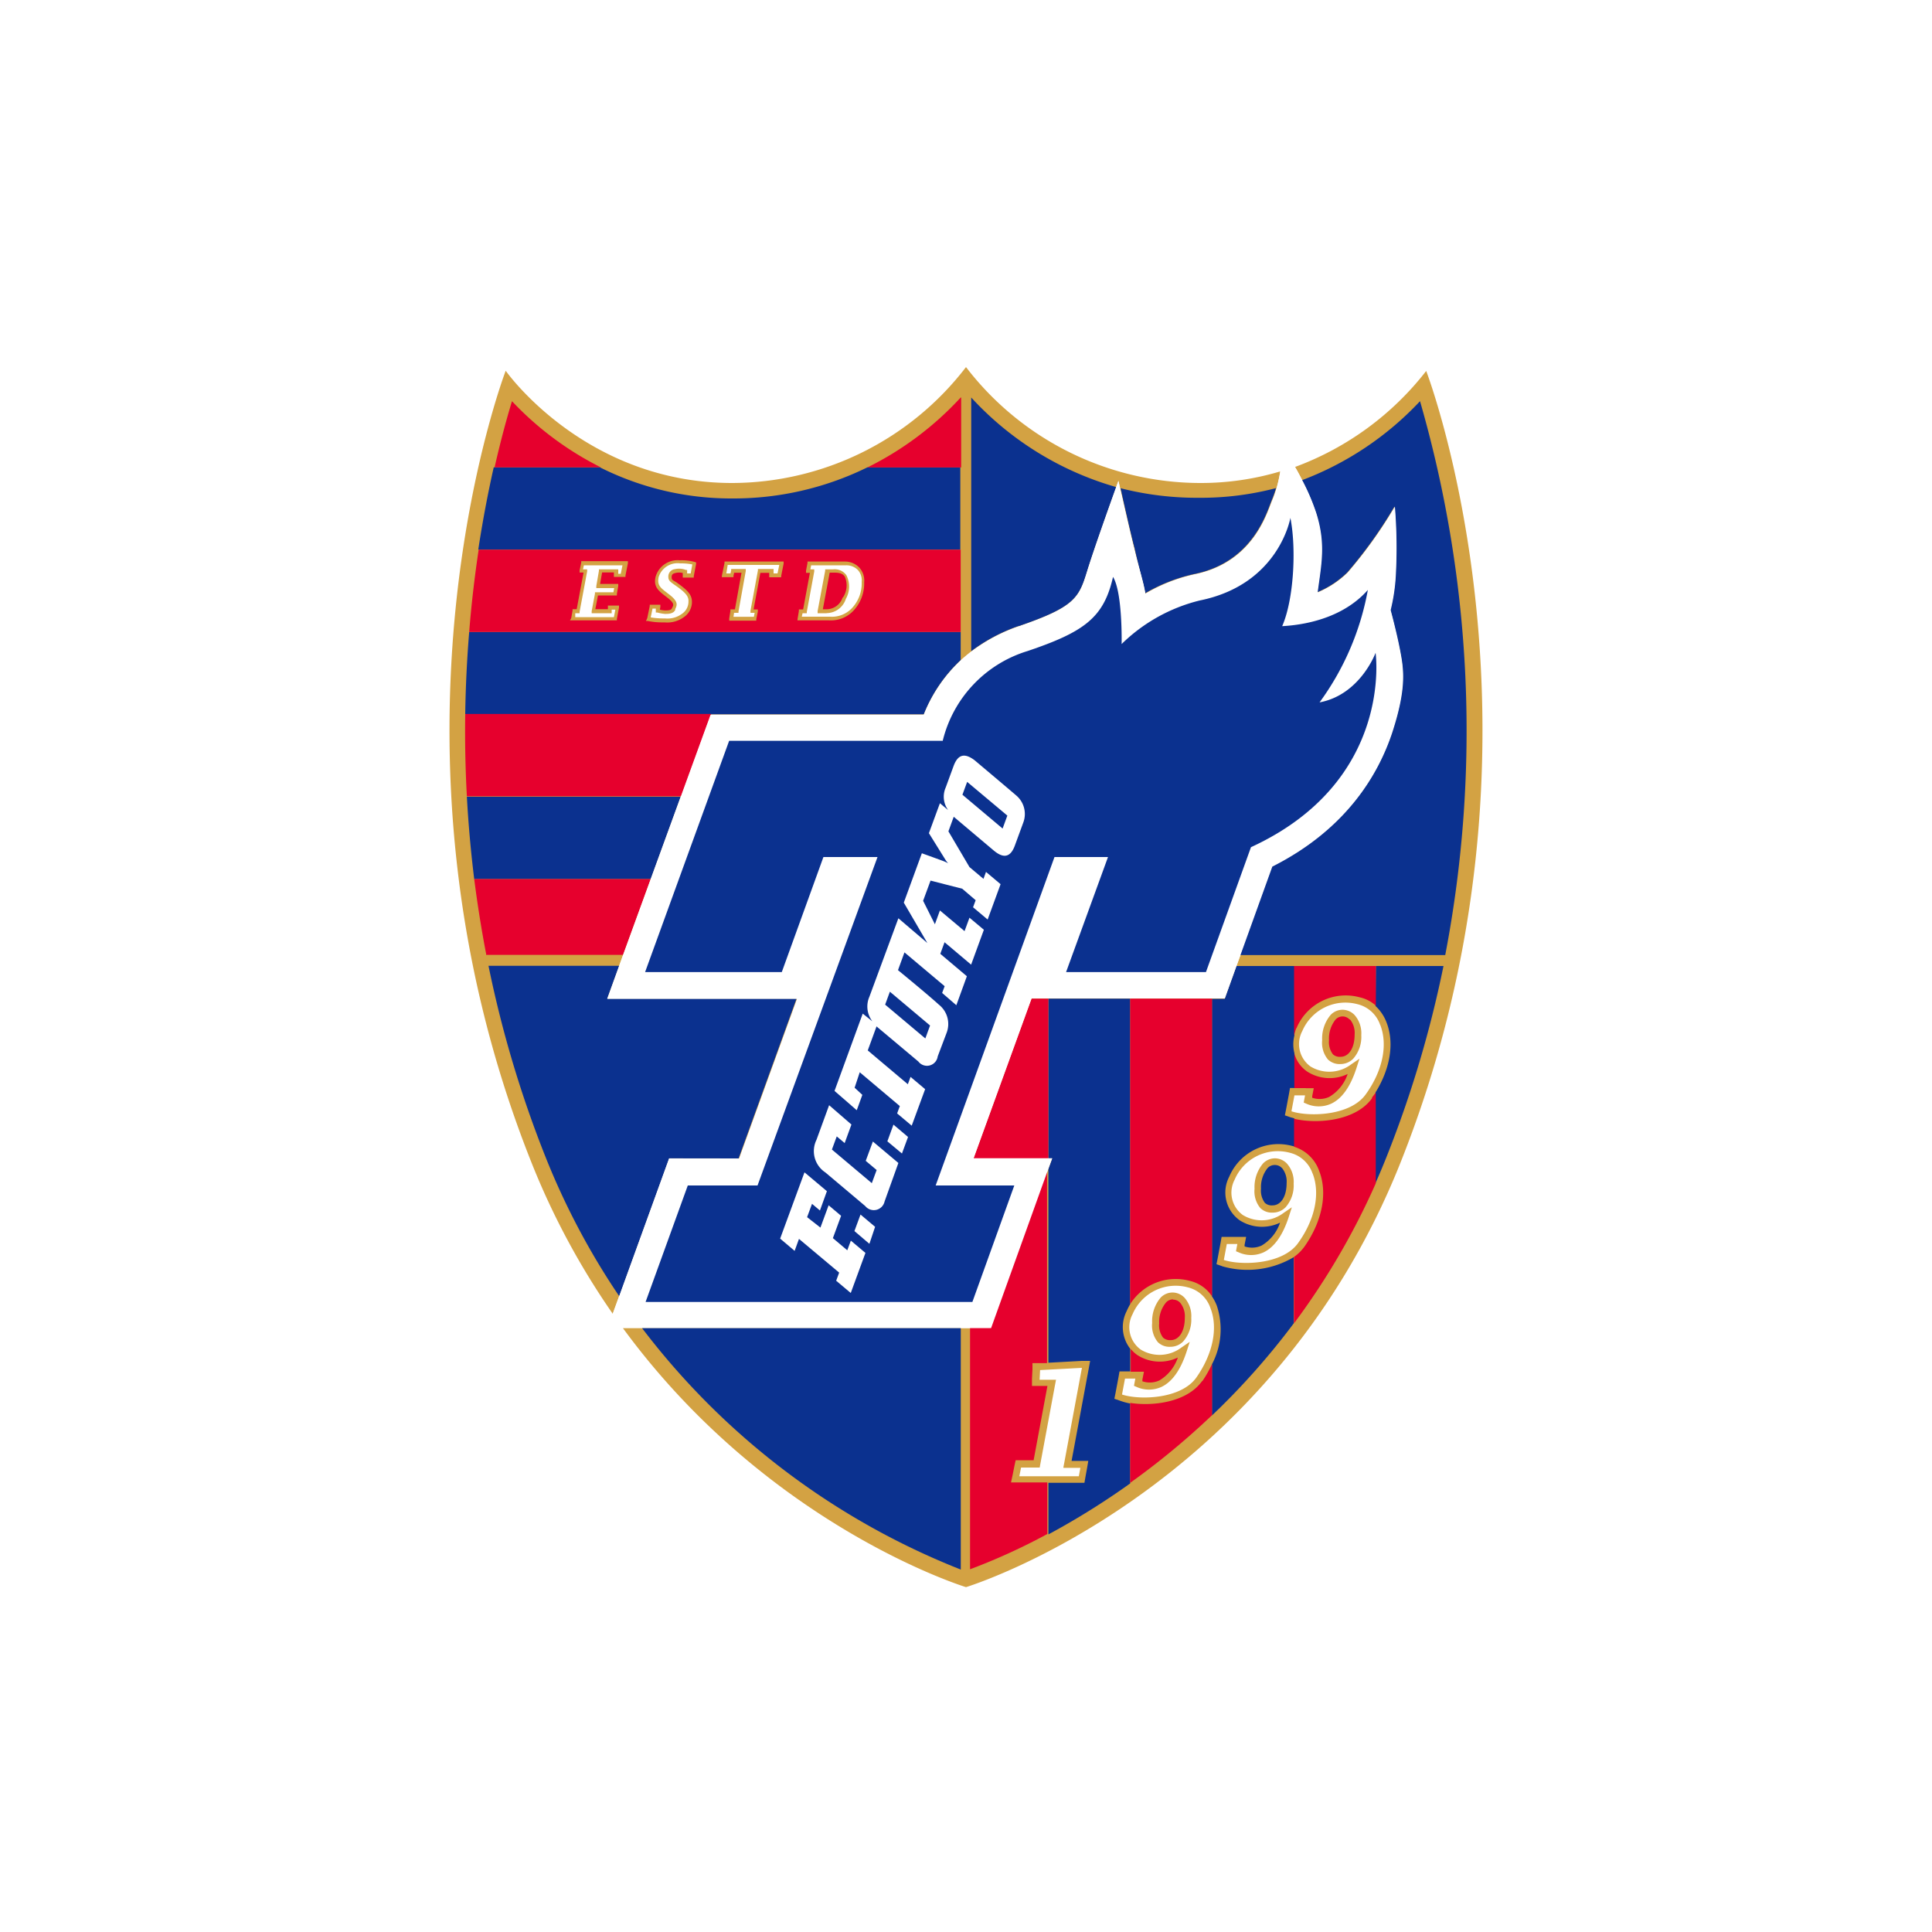 <svg id="72071025-b151-49ea-8d4d-bbb1a2b85f72" data-name="layer01" xmlns="http://www.w3.org/2000/svg" width="200" height="200" viewBox="0 0 200 200"><defs><style>.\35 7dbe9a1-f659-452d-93f9-7817a5ad0225{fill:none;}.\32 15afbea-f3cd-4013-88fa-69e45224599c{fill:#fff;}.be7275c4-dfb4-4a60-9039-72d0633fca7f{fill:#d3a243;}.a8471aab-712a-4daa-a606-708d8de2efec{fill:#0b318f;}.\31 9a11339-c94e-43b3-8b8e-dc11bcf4c860{fill:#e6002d;}</style></defs><title>emb_fctokyo01</title><path class="57dbe9a1-f659-452d-93f9-7817a5ad0225" d="M155.32,62.72c-1.52-15.18-5.18-24.84-5.34-25.24l-1.69-4.39-2.69,3.85a27.33,27.33,0,0,1-21.39,10.6A27.87,27.87,0,0,1,102.06,36.6l-2.07-3s-2.06,3-2.06,3A27.87,27.87,0,0,1,75.79,47.54,27.33,27.33,0,0,1,54.4,36.94l-2.7-3.82S50,37.48,50,37.48c-.16.4-3.82,10.06-5.34,25.24a125.42,125.42,0,0,0,8,58.5,80.19,80.19,0,0,0,28.53,36.06,70.36,70.36,0,0,0,18.07,9.41l.73.22.73-.22a70.36,70.36,0,0,0,18.07-9.41,80.2,80.2,0,0,0,28.53-36.06A125.43,125.43,0,0,0,155.32,62.72Z"/><path class="215afbea-f3cd-4013-88fa-69e45224599c" d="M147.65,38.38a30.56,30.56,0,0,1-13.58,9.94c-.71-1.24-1.29-2.09-1.29-2.09a17.67,17.67,0,0,1-.24,2.6A28.68,28.68,0,0,1,124.21,50,30.62,30.62,0,0,1,100,38,30.62,30.62,0,0,1,75.79,50C60.5,50,52.35,38.38,52.35,38.38S37.64,76.65,55,120.3A77.61,77.61,0,0,0,63.43,136l-.53,1.46h1.57C79.56,158.08,100,164.3,100,164.3s31.28-9.51,45-44C162.36,76.65,147.65,38.38,147.65,38.38Z"/><path class="be7275c4-dfb4-4a60-9039-72d0633fca7f" d="M122.63,134.35a2.86,2.86,0,0,1,.69,2.07,3.42,3.42,0,0,1-.83,2.44,1.85,1.85,0,0,1-1.33.56,1.72,1.72,0,0,1-1.29-.47,2.71,2.71,0,0,1-.6-2,3.78,3.78,0,0,1,.88-2.62,1.71,1.71,0,0,1,1.25-.53A1.73,1.73,0,0,1,122.63,134.35ZM145,120.3c-13.72,34.5-45,44-45,44s-20.44-6.22-35.52-26.82H102.6L108.52,121l.4-1.1h-8.13l6-16.54h20L128,100l.4-1.1,3.31-9.19c7.79-3.93,11-9.67,12.39-13.8,1.52-4.64,1.22-6.56.86-8.48s-1-4.27-1-4.27a19.34,19.34,0,0,0,.53-3.51,53.45,53.45,0,0,0-.09-7.19,46.63,46.63,0,0,1-4.88,6.82,9.89,9.89,0,0,1-3.12,2.06c.38-2.89.88-5-.14-8.23a22,22,0,0,0-1.44-3.37c-.26-.5-.52-1-.76-1.4a30.56,30.56,0,0,0,13.58-9.94S162.36,76.65,145,120.3Zm-34.92,31.6.08-.41,1.84-9.89-4.33.23-.05,1h1.7l-.08.41-1.56,8.39-.05.29h-1.93l-.18.9h6.16l.16-.87h-1.74ZM125.3,135.4a3.29,3.29,0,0,0-2.32-2.13,4.85,4.85,0,0,0-5.74,2.78,2.86,2.86,0,0,0,.85,3.66,3.75,3.75,0,0,0,4.23-.23l.84-.57-.32,1c-.62,1.9-1.49,3.13-2.6,3.66a3.12,3.12,0,0,1-2.59,0l-.26-.11.05-.28.09-.47h-1.07l-.31,1.65h0c1.78.59,6.12.5,7.71-1.78C125.57,140.13,126.11,137.45,125.3,135.4Zm10.57-13.93a3.29,3.29,0,0,0-2.32-2.13,4.85,4.85,0,0,0-5.74,2.78,2.86,2.86,0,0,0,.85,3.66,3.75,3.75,0,0,0,4.23-.23l.84-.57-.32,1c-.62,1.9-1.49,3.13-2.6,3.66a3.12,3.12,0,0,1-2.59,0l-.27-.11.05-.28.09-.47H127l-.31,1.65c1.78.59,6.12.5,7.71-1.78C136.15,126.2,136.68,123.52,135.88,121.47Zm7-15.38a3.29,3.29,0,0,0-2.32-2.13,4.85,4.85,0,0,0-5.74,2.78,2.86,2.86,0,0,0,.85,3.66,3.75,3.75,0,0,0,4.23-.23l.84-.57-.32,1c-.62,1.9-1.49,3.13-2.6,3.65a3.12,3.12,0,0,1-2.59,0l-.26-.11.05-.28.09-.47H134l-.31,1.65h0c1.78.59,6.12.5,7.71-1.78C143.15,110.82,143.68,108.14,142.88,106.09ZM132,119.91a1.71,1.71,0,0,0-1.25.53,3.78,3.78,0,0,0-.88,2.62,2.71,2.71,0,0,0,.6,2,1.72,1.72,0,0,0,1.29.47,1.85,1.85,0,0,0,1.33-.56,3.42,3.42,0,0,0,.83-2.44,2.86,2.86,0,0,0-.69-2.07A1.74,1.74,0,0,0,132,119.91Zm7-15.38a1.71,1.71,0,0,0-1.25.53,3.78,3.78,0,0,0-.88,2.62,2.71,2.71,0,0,0,.6,2,1.73,1.73,0,0,0,1.29.47,1.85,1.85,0,0,0,1.33-.56,3.42,3.42,0,0,0,.83-2.44,2.86,2.86,0,0,0-.69-2.07A1.73,1.73,0,0,0,139,104.53Zm-62.49,15.4,6-16.54H62.86l1.23-3.4.4-1.1L67.36,91l3.1-8.52,3.1-8.52H95.63a15.5,15.5,0,0,1,3.82-5.61c.35-.32.72-.63,1.1-.92a17.76,17.76,0,0,1,4.92-2.61c5.78-2,6.22-2.92,7.06-5.68.68-2.22,2.36-6.94,3-8.7l.25-.68.18.8c.33,1.46,1,4.54,1.45,6.2.54,2.22,1,3.46,1.16,4.69a17.36,17.36,0,0,1,5.08-2c6.13-1.23,7.53-6.42,8.05-7.65a11,11,0,0,0,.44-1.25,15.14,15.14,0,0,0,.39-1.75A28.68,28.68,0,0,1,124.21,50,30.62,30.62,0,0,1,100,38,30.62,30.62,0,0,1,75.79,50C60.5,50,52.35,38.38,52.35,38.38S37.64,76.65,55,120.3A77.61,77.61,0,0,0,63.43,136l.66-1.83,5.17-14.27Zm6.57-56.45h.44l0-.15.77-4.17,0-.22h-.4l.08-.42h3.63A1.66,1.66,0,0,1,88.8,59a1.59,1.59,0,0,1,.4,1.24A3.74,3.74,0,0,1,88.15,63a2.85,2.85,0,0,1-2.22.84H83Zm-7.75-5h5.34l-.18.88h-.41l0-.24,0-.22H78.46l0,.15-.77,4.17,0,.22h.43l-.08.41H75.93l.06-.41h.46l0-.15.75-4.17,0-.22H75.69l0,.15-.07.31h-.43ZM67.55,63h.34l0,.24,0,.17.17,0a4.13,4.13,0,0,0,.77.14h.07c.26,0,.8,0,1-.41l0-.09c.21-.41.31-.78-.56-1.46l-.26-.2c-.73-.56-1.06-.81-.9-1.64a2.05,2.05,0,0,1,2.23-1.43,6.11,6.11,0,0,1,1.26.11l-.17.93h-.37l0-.21V59L71,59a1.91,1.91,0,0,0-1.14-.08.76.76,0,0,0-.67.84c0,.35.28.53.69.82.16.11.35.24.55.4.73.57.86.91.84,1.29a1.52,1.52,0,0,1-.67,1.27,2.51,2.51,0,0,1-1.75.48h-.2a7.64,7.64,0,0,1-1.29-.11Zm-8,.48H60l0-.15.78-4.17,0-.22h-.43l.09-.42h4l-.18.88H64l0-.24,0-.22H62l0,.16-.27,1.56,0,.22h1.85l-.08.43H61.59l0,.15-.34,1.8,0,.22h2.07l0-.16,0-.21h.38l-.15.78h-4Zm26,0h-.91l0-.22.78-4.17,0-.15h.81a1.47,1.47,0,0,1,1.39.61A2.59,2.59,0,0,1,87.56,62,2.11,2.11,0,0,1,85.59,63.47Z"/><path class="a8471aab-712a-4daa-a606-708d8de2efec" d="M66.46,137.48h33v25A76.87,76.87,0,0,1,66.46,137.48Zm10-17.56,6-16.54H62.86l1.23-3.4H50.57a116.17,116.17,0,0,0,5.88,19.73,75.53,75.53,0,0,0,7.65,14.47l5.17-14.27Zm29-55.12a17.76,17.76,0,0,0-4.92,2.61V41.15a32.49,32.49,0,0,0,15,9.27c-.63,1.76-2.32,6.48-3,8.7C111.69,61.88,111.24,62.83,105.47,64.81ZM147,41.53a32.41,32.41,0,0,1-12.22,8.18,22,22,0,0,1,1.44,3.37c1,3.24.52,5.33.14,8.23a9.89,9.89,0,0,0,3.12-2.06,46.63,46.63,0,0,0,4.88-6.82,53.45,53.45,0,0,1,.09,7.19,19.34,19.34,0,0,1-.53,3.51s.63,2.35,1,4.27.66,3.84-.86,8.48c-1.35,4.13-4.6,9.86-12.39,13.8l-3.31,9.19h21.25A123.09,123.09,0,0,0,147,41.53Zm-28.48,19.9a17.36,17.36,0,0,1,5.08-2c6.13-1.23,7.53-6.42,8.05-7.65a11,11,0,0,0,.44-1.25,30.53,30.53,0,0,1-7.93,1A32,32,0,0,1,116,50.54c.33,1.46,1,4.54,1.45,6.2C117.94,59,118.37,60.2,118.57,61.43Z"/><path class="a8471aab-712a-4daa-a606-708d8de2efec" d="M48.57,65.42H99.45v2.91a15.5,15.5,0,0,0-3.82,5.61H48.16C48.2,71,48.35,68.11,48.57,65.42ZM49.09,91H67.36l3.1-8.52H48.33C48.48,85.23,48.73,88.07,49.09,91ZM75.79,51.6a30.24,30.24,0,0,1-13.68-3.22h-11c-.55,2.44-1.11,5.3-1.6,8.52h49.9V48.38H89.79A31.41,31.41,0,0,1,75.79,51.6Zm66.6,52.54a4.46,4.46,0,0,1,1.14,1.69c.83,2.11.4,4.78-1.14,7.26v9.39q.6-1.35,1.16-2.76A116.18,116.18,0,0,0,149.43,100h-7ZM115.94,145l-.29-.1-.29-.1.06-.3.06-.3.31-1.65.05-.29.05-.29H117v-2.35a3.64,3.64,0,0,1-.38-3.87A6.83,6.83,0,0,1,117,135V103.38h-8.47v16.54h.4l-.4,1.1v20.05l3.44-.19.44,0,.44,0-.08.44-.08.44-1.76,9.47h1.73l-.07.41-.07.41-.16.87-.05.29-.05.29h-3.73v5.34a78.61,78.61,0,0,0,8.47-5.28v-8.27A6.61,6.61,0,0,1,115.94,145Zm10.57-13.93-.29-.1-.29-.1.06-.3.06-.3.31-1.65.05-.29.05-.29H129l-.08.41-.08.41,0,.17a2.38,2.38,0,0,0,1.76-.09,4.35,4.35,0,0,0,1.91-2.37,4.3,4.3,0,0,1-4.17-.24,3.53,3.53,0,0,1-1.09-4.52,5.52,5.52,0,0,1,6.53-3.18l.22.05v-2.9l-.41-.12-.29-.1-.29-.1.06-.3.06-.3.31-1.65.05-.29.05-.29h.46v-3.59a3.75,3.75,0,0,1,0-1.86V100H128l-1.22,3.4h-1.32V134.2a4.78,4.78,0,0,1,.5.95,7.74,7.74,0,0,1-.5,6.08v5.3a75.68,75.68,0,0,0,8.47-9.54v-6.85A9.4,9.4,0,0,1,126.51,131.08Zm6.2-10.16a2.2,2.2,0,0,1,.48,1.57c0,1.38-.59,2.3-1.46,2.3a1.05,1.05,0,0,1-.79-.26,2.11,2.11,0,0,1-.4-1.47,3.13,3.13,0,0,1,.68-2.13,1,1,0,0,1,.75-.32A1,1,0,0,1,132.71,120.92Z"/><path class="19a11339-c94e-43b3-8b8e-dc11bcf4c860" d="M108.52,103.38v16.54h-7.74l6-16.54Zm-3,50.08h-.86l.09-.42.09-.42.18-.9.06-.28.06-.28H107l1.43-7.69h-1.6l0-.37,0-.37.05-1,0-.31,0-.31.31,0,.31,0,.89,0V121l-5.92,16.45h-2.05v25a63.46,63.46,0,0,0,8-3.65v-5.34ZM117,135V103.38h8.47V134.2a3.77,3.77,0,0,0-2.32-1.61A5.56,5.56,0,0,0,117,135Zm7.46,7.94c-1.57,2.25-5.16,2.65-7.46,2.29v8.27a78.46,78.46,0,0,0,8.47-7v-5.3A11.83,11.83,0,0,1,124.45,143Zm-3-8.43a1,1,0,0,0-.75.32A3.13,3.13,0,0,0,120,137a2.11,2.11,0,0,0,.4,1.47,1.06,1.06,0,0,0,.79.26c.87,0,1.46-.92,1.46-2.3a2.2,2.2,0,0,0-.48-1.57A1,1,0,0,0,121.4,134.54ZM118,142h.42l-.08.41-.08.41,0,.17a2.37,2.37,0,0,0,1.76-.09,4.35,4.35,0,0,0,1.91-2.37,4.3,4.3,0,0,1-4.17-.24,3.45,3.45,0,0,1-.71-.65V142h1Zm21.75-36.47a2.2,2.2,0,0,1,.48,1.57c0,1.38-.59,2.3-1.46,2.3a1.05,1.05,0,0,1-.79-.26,2.11,2.11,0,0,1-.4-1.47,3.13,3.13,0,0,1,.68-2.13,1,1,0,0,1,.75-.32A1,1,0,0,1,139.71,105.54Zm2.31,8.12c-1.73,2.47-5.89,2.71-8.1,2.16v2.9a4,4,0,0,1,2.6,2.5c.89,2.27.33,5.19-1.51,7.82a4.54,4.54,0,0,1-1.1,1.09V137a75,75,0,0,0,8.47-14.5v-9.39C142.27,113.28,142.15,113.47,142,113.65Zm-6.9-1H136l-.08.41-.08.41,0,.17a2.38,2.38,0,0,0,1.76-.09,4.35,4.35,0,0,0,1.91-2.37,4.3,4.3,0,0,1-4.17-.24,3.3,3.3,0,0,1-1.35-1.89v3.59h1.2Zm-.94-6.23a5.52,5.52,0,0,1,6.53-3.18,3.63,3.63,0,0,1,1.68.87V100h-8.47v7.25A4.68,4.68,0,0,1,134.18,106.46Zm-86-32.51h25.4l-3.1,8.52H48.33C48.17,79.52,48.12,76.68,48.16,73.95Zm2.19,24.94H64.49L67.36,91H49.09C49.42,93.57,49.83,96.2,50.35,98.88ZM48.57,65.42H99.45V56.9H49.55C49.16,59.52,48.81,62.37,48.57,65.42Zm34-1.38.13-.79,0-.16h.44l.7-3.79h-.4l0-.22.15-.8,0-.15h3.94a2.06,2.06,0,0,1,1.43.63,2,2,0,0,1,.5,1.52,4.12,4.12,0,0,1-1.17,3,3.21,3.21,0,0,1-2.49.94H82.55Zm-7.83-4.5L75,58.29l0-.16h6.12l0,.22-.25,1.26,0,.15H79.63l0-.22,0-.24h-.92l-.7,3.79h.44l0,.22-.16.79,0,.15h-2.8l0-.22.12-.79,0-.16h.47l.68-3.79H76l-.07.31,0,.15H74.72ZM67,64l.26-1.25,0-.15h1.1l0,.22-.05.29a2.85,2.85,0,0,0,.5.08h.07c.21,0,.56,0,.66-.19l.05-.1c.14-.27.23-.45-.46-1l-.26-.2c-.75-.57-1.24-1-1-2A2.37,2.37,0,0,1,70.37,58a5.18,5.18,0,0,1,1.54.17l.15.05,0,.16-.24,1.26,0,.15H70.68l0-.2,0-.27a1.53,1.53,0,0,0-.77,0c-.3.07-.39.18-.38.47s.18.28.53.52c.17.12.35.25.57.42.75.59,1,1,1,1.6a1.89,1.89,0,0,1-.83,1.55,2.91,2.91,0,0,1-2,.55h-.19a7.25,7.25,0,0,1-1.56-.15l-.18,0Zm-7.87,0,.14-.79,0-.15h.43l.71-3.79H60l0-.23.17-.8,0-.15H65l0,.22-.25,1.26,0,.15H63.55l0-.22,0-.24H62.33l-.21,1.19H64l0,.22-.14.81,0,.16H61.9l-.27,1.42h1.3l0-.21,0-.16h1.15l0,.22-.22,1.16,0,.15H59Zm28.14-2.16a2.26,2.26,0,0,0,.19-2.13c-.19-.31-.51-.43-1.07-.43h-.5l-.71,3.79h.46A1.75,1.75,0,0,0,87.22,61.87ZM53,41.53c-.49,1.61-1.14,3.93-1.8,6.85h11A32.78,32.78,0,0,1,53,41.53Zm46.5-.38v7.24H89.79A33,33,0,0,0,99.45,41.15Z"/><path class="215afbea-f3cd-4013-88fa-69e45224599c" d="M99.45,137.48h3.15L108.52,121l.4-1.1h-8.13l6-16.54h20L128,100l.4-1.1,3.31-9.19c7.79-3.93,11-9.67,12.39-13.8,1.52-4.64,1.22-6.56.86-8.48s-1-4.27-1-4.27a19.34,19.34,0,0,0,.53-3.51,53.45,53.45,0,0,0-.09-7.19,46.63,46.63,0,0,1-4.88,6.82,9.89,9.89,0,0,1-3.12,2.06c.38-2.89.88-5-.14-8.23a22,22,0,0,0-1.44-3.37c-.26-.5-.52-1-.76-1.4-.71-1.24-1.29-2.09-1.29-2.09a17.67,17.67,0,0,1-.24,2.6,15.14,15.14,0,0,1-.39,1.75,11,11,0,0,1-.44,1.25c-.53,1.23-1.93,6.42-8.05,7.65a17.36,17.36,0,0,0-5.08,2c-.2-1.23-.62-2.47-1.16-4.69-.4-1.66-1.11-4.74-1.45-6.2l-.18-.8-.25.68c-.63,1.76-2.32,6.48-3,8.7-.84,2.76-1.29,3.71-7.06,5.68a17.76,17.76,0,0,0-4.92,2.61c-.38.29-.75.6-1.1.92a15.5,15.5,0,0,0-3.82,5.61H73.55l-3.1,8.52L67.36,91l-2.87,7.9-.4,1.1-1.23,3.4H82.54l-6,16.54H69.26L64.1,134.19,63.43,136l-.53,1.46H99.45Z"/><path class="a8471aab-712a-4daa-a606-708d8de2efec" d="M129.5,87.7l-4.66,12.93H110.36l4.34-11.91h-5.54l-12.3,34H105l-4.34,12.06H66.83l4.37-12.06h7.22l12.42-34H85.24l-4.31,11.91H66.78l8.7-23.94H97.59a12.91,12.91,0,0,1,8.77-9.29c5.92-2,7.91-3.48,8.86-7.68,1,1.63.89,6.95.89,6.95a17.52,17.52,0,0,1,8.09-4.51c8.22-1.66,9.38-8.55,9.38-8.55.64,3.24.34,8.51-.85,11.21,3.21-.18,6.64-1.22,8.87-3.75a28.22,28.22,0,0,1-5,11.64c4.21-.79,5.8-5.13,5.8-5.13S144.32,80.88,129.5,87.7Zm-39.91,42-1.51-1.27-.37,1-1.49-1.26.85-2.31-1.29-1.09-.85,2.31L83.55,126l.51-1.38.82.69.72-2-2.32-1.95-2.52,6.86,1.5,1.27.45-1.24,4.16,3.49-.31.84,1.51,1.27Zm1-2.7-1.51-1.27-.63,1.71L90,128.76ZM93,120.39l-2.64-2.22-.74,2,1.13.95-.5,1.36L86.12,119l.5-1.36.82.69.7-1.92-2.31-2L84.52,118a2.64,2.64,0,0,0,.92,3.37l4.13,3.48a1.14,1.14,0,0,0,2-.47Zm1-2.69-1.51-1.28-.63,1.73,1.51,1.26Zm11.17-35.38c-1-.86-4.28-3.62-4.28-3.62-1.06-.8-1.74-.59-2.18.61l-.81,2.21a2.35,2.35,0,0,0,.25,2.34l-.85-.71-1.14,3.1L97.87,89a1.92,1.92,0,0,0,.29.37,4.48,4.48,0,0,0-.58-.26c-.81-.3-2.15-.78-2.15-.78l-1.87,5.11L96,97.62l-3-2.56-3,8.12a2.52,2.52,0,0,0,.31,2.55l-1-.8-2.92,8,2.3,2,.58-1.59-.8-.74L89,111l4.15,3.5-.28.76,1.51,1.27,1.39-3.78-1.51-1.27-.28.76-4.15-3.5.91-2.49.1.09,4.23,3.55a1.12,1.12,0,0,0,2-.53L98,106.9a2.55,2.55,0,0,0-.81-2.9c-1.09-1-4.23-3.57-4.23-3.57l.67-1.84,4.16,3.5-.26.7L99,104.06l1.09-3-2.75-2.32.44-1.2,2.75,2.32,1.32-3.61L100.36,95l-.51,1.39L97.3,94.25l-.52,1.43-1.22-2.43.77-2.09,3.28.84L101,93.19l-.27.73,1.51,1.27,1.34-3.66-1.51-1.27-.26.72-1.45-1.22-2.18-3.7.55-1.51,4.16,3.51c.75.62,1.62.95,2.16-.51l.88-2.4A2.51,2.51,0,0,0,105.18,82.33ZM91.63,104l4.16,3.5.49-1.34-4.16-3.5Zm8-21.73,4.16,3.5.49-1.34-4.16-3.49Z"/></svg>